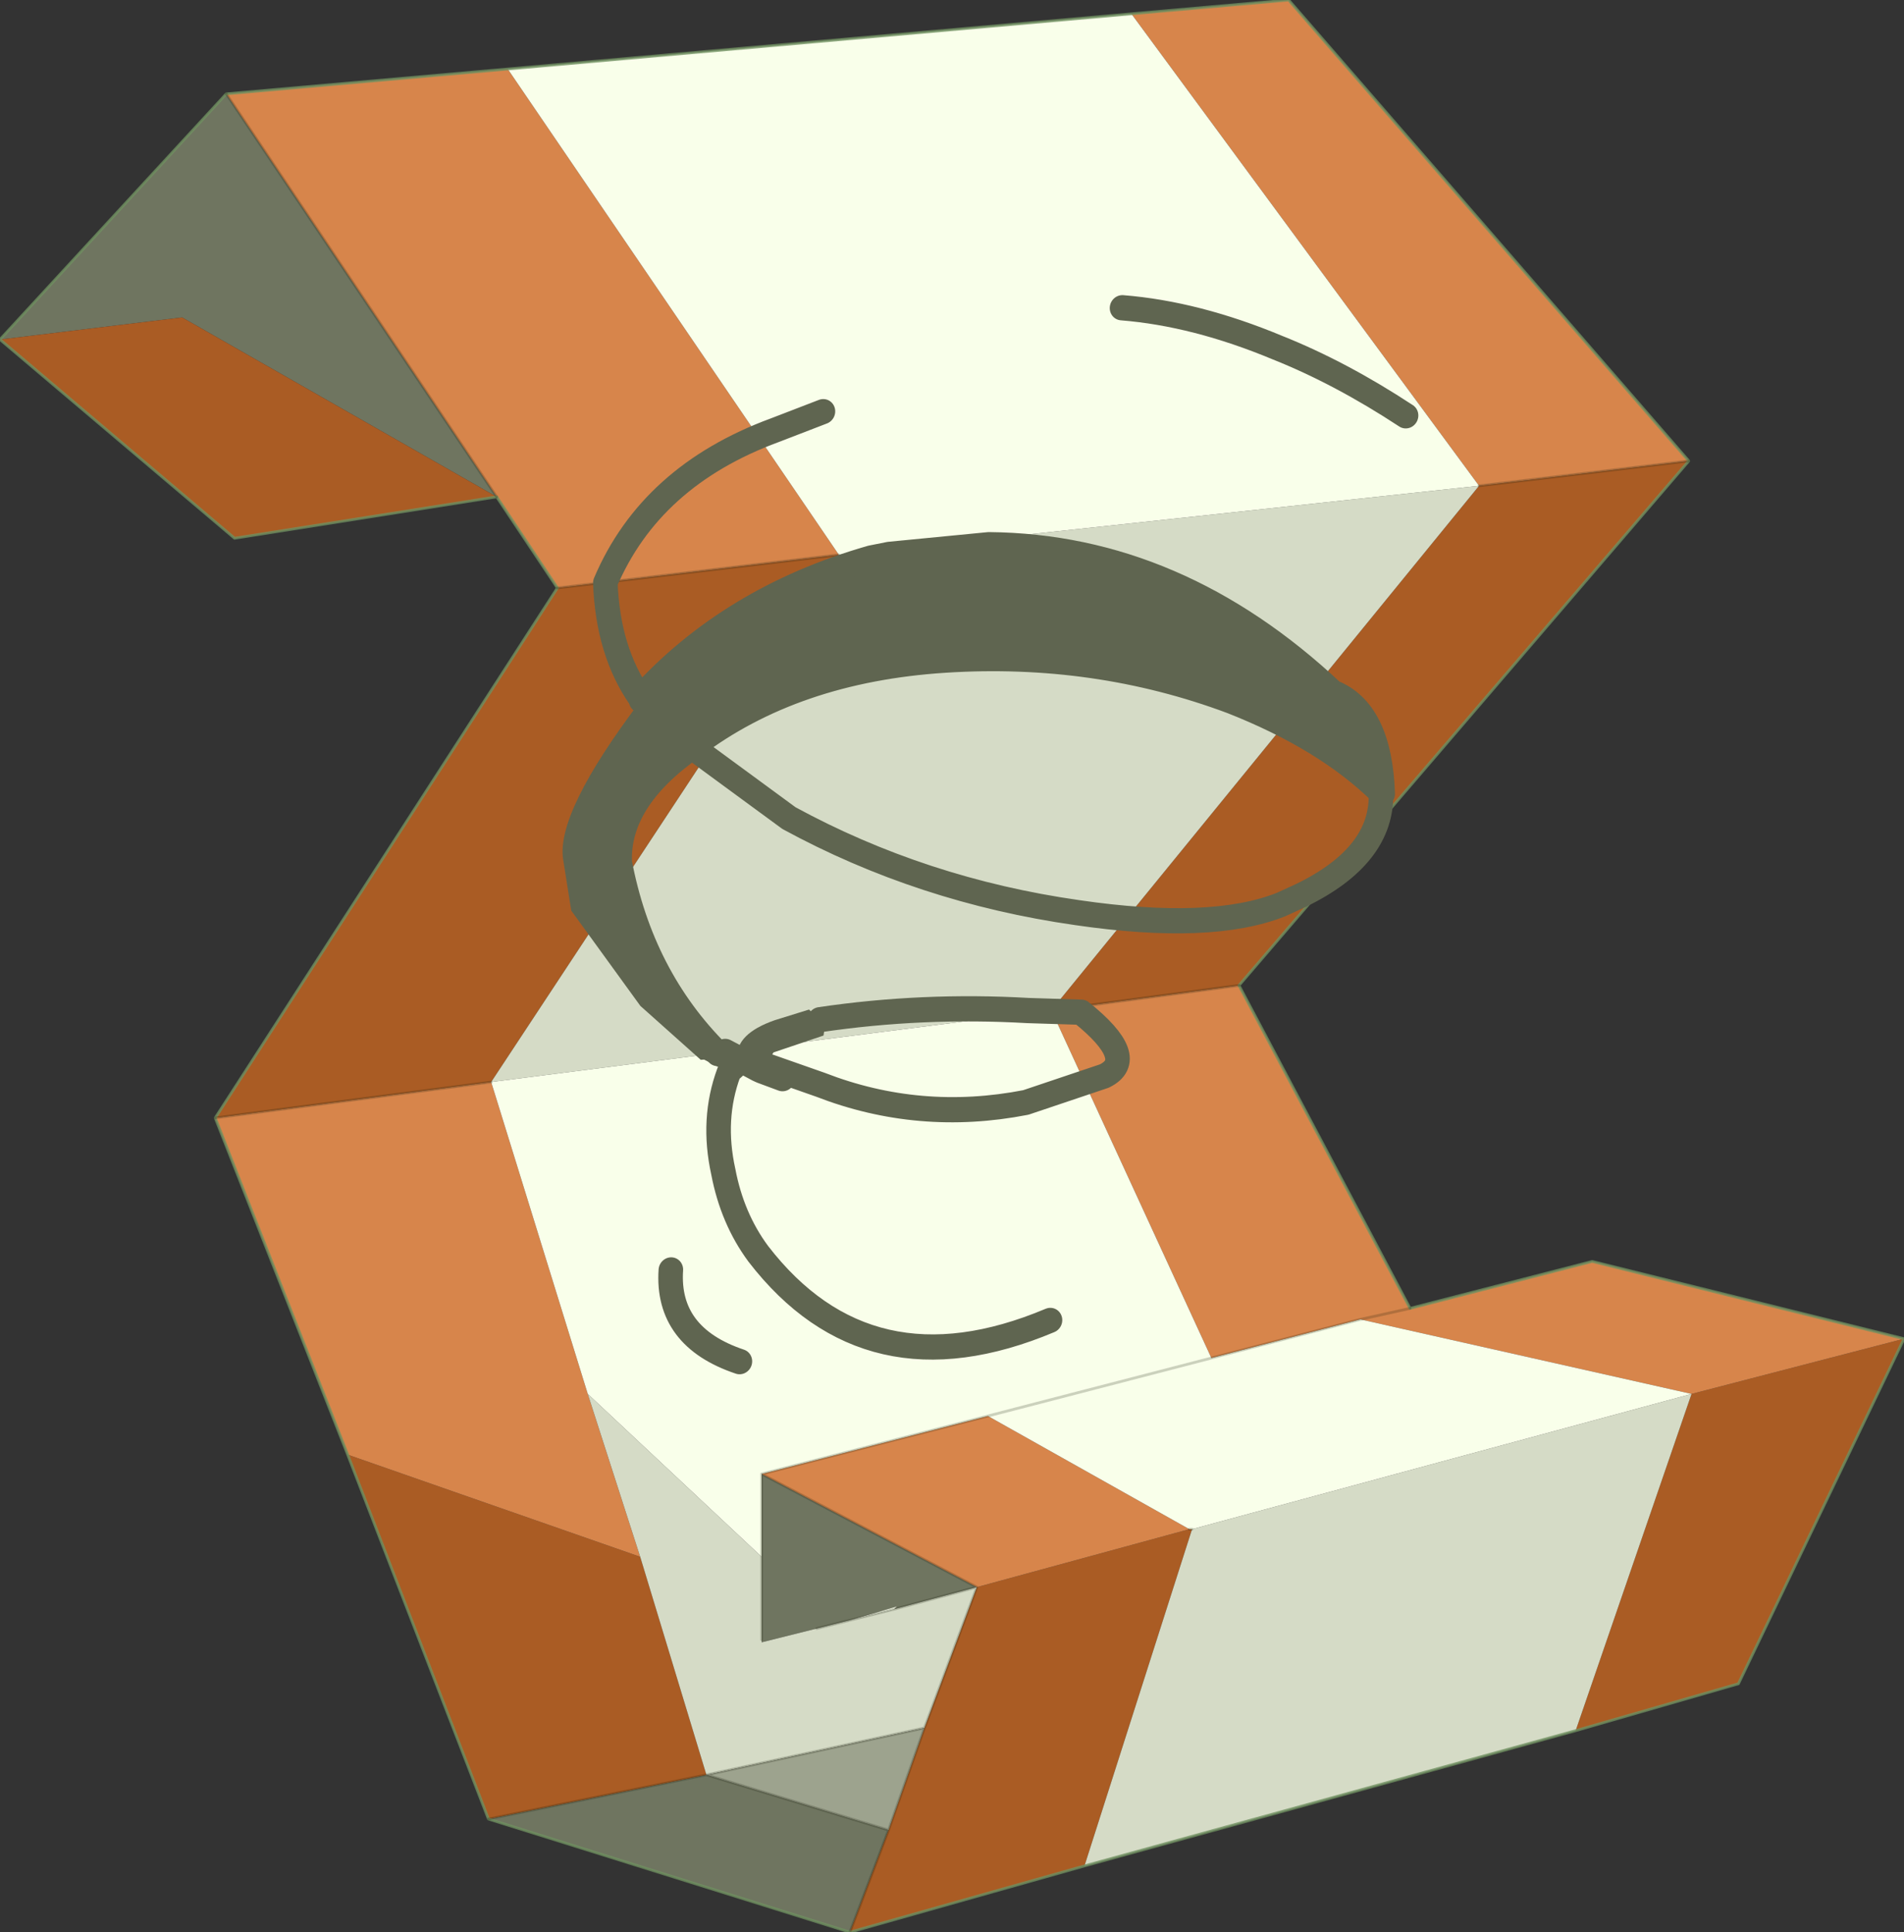 <?xml version="1.0"?>
<svg xmlns="http://www.w3.org/2000/svg" xmlns:xlink="http://www.w3.org/1999/xlink" width="34.5px" height="35px"><rect width="100%" height="100%" fill="#333333" stroke="none"/><g transform="matrix(1, 0, 0, 1, -257.45, -183.25)"><use xlink:href="#object-0" width="34.5" height="35" transform="matrix(-1, 0, 0, 1, 291.95, 183.25)"/><use xlink:href="#object-1" width="35.25" height="46.85" transform="matrix(-0.322, -0.306, -0.307, 0.339, 287.75, 195.05)"/></g><defs><g transform="matrix(1, 0, 0, 1, 0, 0)" id="object-0"><path fill-rule="evenodd" fill="#6f7560" stroke="none" d="M30.4 1.7L34.5 6.15L31.2 5.75L25.5 9L30.4 1.7M25.65 32.95L19.1 35L18.4 33.15L21.7 32.15L25.65 32.95M20.7 26.7L20.7 28.2L20.7 29.7L20.7 29.75L19.7 29.5L19.1 29.35L18.25 29.1L18.3 29.15L16.8 28.75L20.7 26.7"/><path fill-rule="evenodd" fill="#aa5c24" stroke="none" d="M34.5 6.15L30.25 9.75L25.5 9L31.2 5.75L34.5 6.15M24.4 10.65L30.6 20.25L25.6 19.6L19.3 10.05L24.4 10.65M28.2 26.35L25.65 32.95L21.7 32.15L22.9 28.2L28.2 26.35M19.1 35L14.85 33.8L12.9 27.7L12.95 27.7L16.8 28.75L17.75 31.3L18.4 33.15L19.1 35M5.95 31.35L3 30.5L0 24.25L3.85 25.25L5.95 31.35M12.05 17.85L3.9 8.35L7.7 8.8L15.45 18.3L12.05 17.85"/><path fill-rule="evenodd" fill="#d7854b" stroke="none" d="M25.5 9L24.4 10.65L19.3 10.05L25.3 1.25L30.4 1.7L25.5 9M30.6 20.25L28.2 26.35L22.9 28.2L23.85 25.25L25.6 19.6L30.6 20.25M0 24.25L5.65 22.85L8.95 23.7L12.05 17.85L15.45 18.3L12.55 24.6L9.85 23.9L8.95 23.7L9.85 23.9L3.85 25.25L0 24.25M3.9 8.35L11.15 0L14 0.25L7.7 8.8L3.9 8.35M16.6 25.65L20.7 26.7L16.8 28.75L12.95 27.7L16.6 25.65"/><path fill-rule="evenodd" fill="#d5dbc6" stroke="none" d="M14.85 33.8L5.95 31.35L3.85 25.25L12.9 27.7L14.85 33.8M25.6 19.6L15.45 18.3L7.7 8.8L19.3 10.05L25.6 19.6M20.7 28.2L23.85 25.25L22.9 28.2L21.7 32.15L17.75 31.3L16.8 28.75L18.3 29.15L19.1 29.35L19.7 29.5L20.7 29.75L20.7 29.7L20.7 28.2"/><path fill-rule="evenodd" fill="#f9ffea" stroke="none" d="M14 0.25L25.3 1.25L19.3 10.05L7.7 8.8L14 0.25M21.2 2.4L21.25 2.3L21.2 2.4M15.45 18.3L25.6 19.6L23.85 25.25L20.7 28.2L20.7 26.7L16.6 25.65L12.55 24.6L15.45 18.3M12.55 24.6L16.6 25.65L12.95 27.7L12.9 27.7L3.85 25.25L9.85 23.9L12.55 24.6M12.9 27.7L12.95 27.7L12.9 27.7M19.1 29.35L18.3 29.15L18.25 29.1L19.1 29.35"/><path fill-rule="evenodd" fill="#9da38e" stroke="none" d="M17.75 31.3L21.7 32.15L18.4 33.15L17.75 31.3"/><path fill="none" stroke="#6f9060" stroke-opacity="0.8" stroke-width="0.05" stroke-linecap="round" stroke-linejoin="round" d="M30.4 1.7L34.5 6.15L30.25 9.75L25.5 9L24.4 10.65L30.6 20.25L28.2 26.35L25.65 32.95L19.1 35L14.85 33.8L5.95 31.35L3 30.5L0 24.25L5.65 22.85L8.95 23.7L12.05 17.85L3.9 8.35L11.15 0L14 0.25L25.3 1.25L30.4 1.7"/><path fill="none" stroke="#141a05" stroke-opacity="0.2" stroke-width="0.05" stroke-linecap="round" stroke-linejoin="round" d="M30.4 1.7L25.5 9M12.55 24.6L16.6 25.65L20.7 26.7L20.7 28.2L20.7 29.7M25.6 19.6L30.6 20.25M7.7 8.8L3.9 8.35M9.85 23.9L8.95 23.7M12.05 17.85L15.45 18.3M12.55 24.6L9.85 23.9M12.9 27.7L12.95 27.7L12.9 27.7M18.3 29.15L16.8 28.75L17.75 31.3L21.7 32.15L25.65 32.95M19.1 29.35L18.3 29.15M19.1 29.35L19.7 29.5M19.1 35L18.4 33.15L17.75 31.3M21.7 32.15L18.4 33.15M16.8 28.75L20.7 26.7M19.3 10.05L24.4 10.65"/></g><g transform="matrix(1, 0, 0, 1, 19.7, 27.8)" id="object-1"><path fill-rule="evenodd" fill="#5f6550" stroke="none" d="M7.3 1.65Q6.35 -3.3 2.05 -7.7Q-2.25 -12.1 -7.75 -14.35Q-11.6 -15.85 -14.75 -15.8L-14.85 -15.8Q-12.5 -18.1 -10.55 -17.35Q-1.85 -17.3 3.9 -12.2L6.65 -9.2L7.1 -8.6Q10.25 -3.6 10.25 1.7L10.15 1.75L7.3 1.65L10.15 1.75Q9.65 7.3 8.15 8.45L6.5 9.7L1.8 10.55L-1.5 10.45L-1.6 10.35L-2.7 10.05L-2.7 9.85L-2.55 9.4L-2 9.55L-1.85 9.8Q2.55 9.7 6.35 7Q8.15 5.25 7.3 1.65M-2.75 9.35L-3.5 9.15L-3.65 9.1L-3.6 8.85L-3.5 8.25L-4.55 6.4L-4.3 6.05L-4.55 5.55L-4 6.05L-3.4 6.05L-2.65 7.3Q-1.85 8.75 -2.55 9.4L-2.75 9.35"/><path fill-rule="evenodd" fill="#787e69" stroke="none" d="M-2.7 9.85L-2.7 10.05L-2.75 10L-2.7 9.85"/><path fill="none" stroke="#5f6550" stroke-width="1" stroke-linecap="round" stroke-linejoin="round" d="M6.35 -22.65Q3.95 -24.5 0.55 -25.75Q-2.05 -26.75 -5.2 -27.3M10.25 1.7Q12.5 1.25 14.45 -0.65Q16 -4.95 13.5 -9.65L12.55 -11.5M10.15 1.75L10.25 1.7Q10.25 -3.6 7.1 -8.6L6.65 -9.2L3.9 -12.2Q-1.85 -17.3 -10.55 -17.35Q-12.5 -18.1 -14.85 -15.8L-14.75 -15.8Q-11.6 -15.85 -7.75 -14.35Q-2.25 -12.1 2.05 -7.7Q6.35 -3.3 7.3 1.65L10.15 1.75M-2.7 10.05Q-3.45 11.85 -5.25 13.05Q-6.8 14.15 -8.55 14.45Q-15.8 15.55 -19.2 8.4M7.3 1.65Q8.15 5.25 6.35 7Q2.55 9.7 -1.85 9.8M-2 9.55L-2.55 9.4L-2.75 9.35L-2.7 9.85M-2.75 9.35L-3.5 9.15L-3.65 9.1L-4.5 8.75L-3.6 8.85L-5.8 7.9Q-9.85 6.3 -12.5 2.8L-14.15 -0.1Q-14.75 -1.55 -11.7 -1.3L-10.05 0.1Q-6.7 2.8 -4 6.05M6.9 1.65L7.3 1.65M-14.8 -9.85Q-13.45 -7.15 -8.85 -4.05Q-3.55 -0.45 2.45 1.1L6.9 1.65M-14.75 -15.8Q-16.55 -14.05 -15.15 -10.65L-14.8 -9.85M-3.6 8.85L-3.65 9.1M-10.95 18.05Q-8.05 19.35 -6.35 17.3"/></g></defs></svg>
